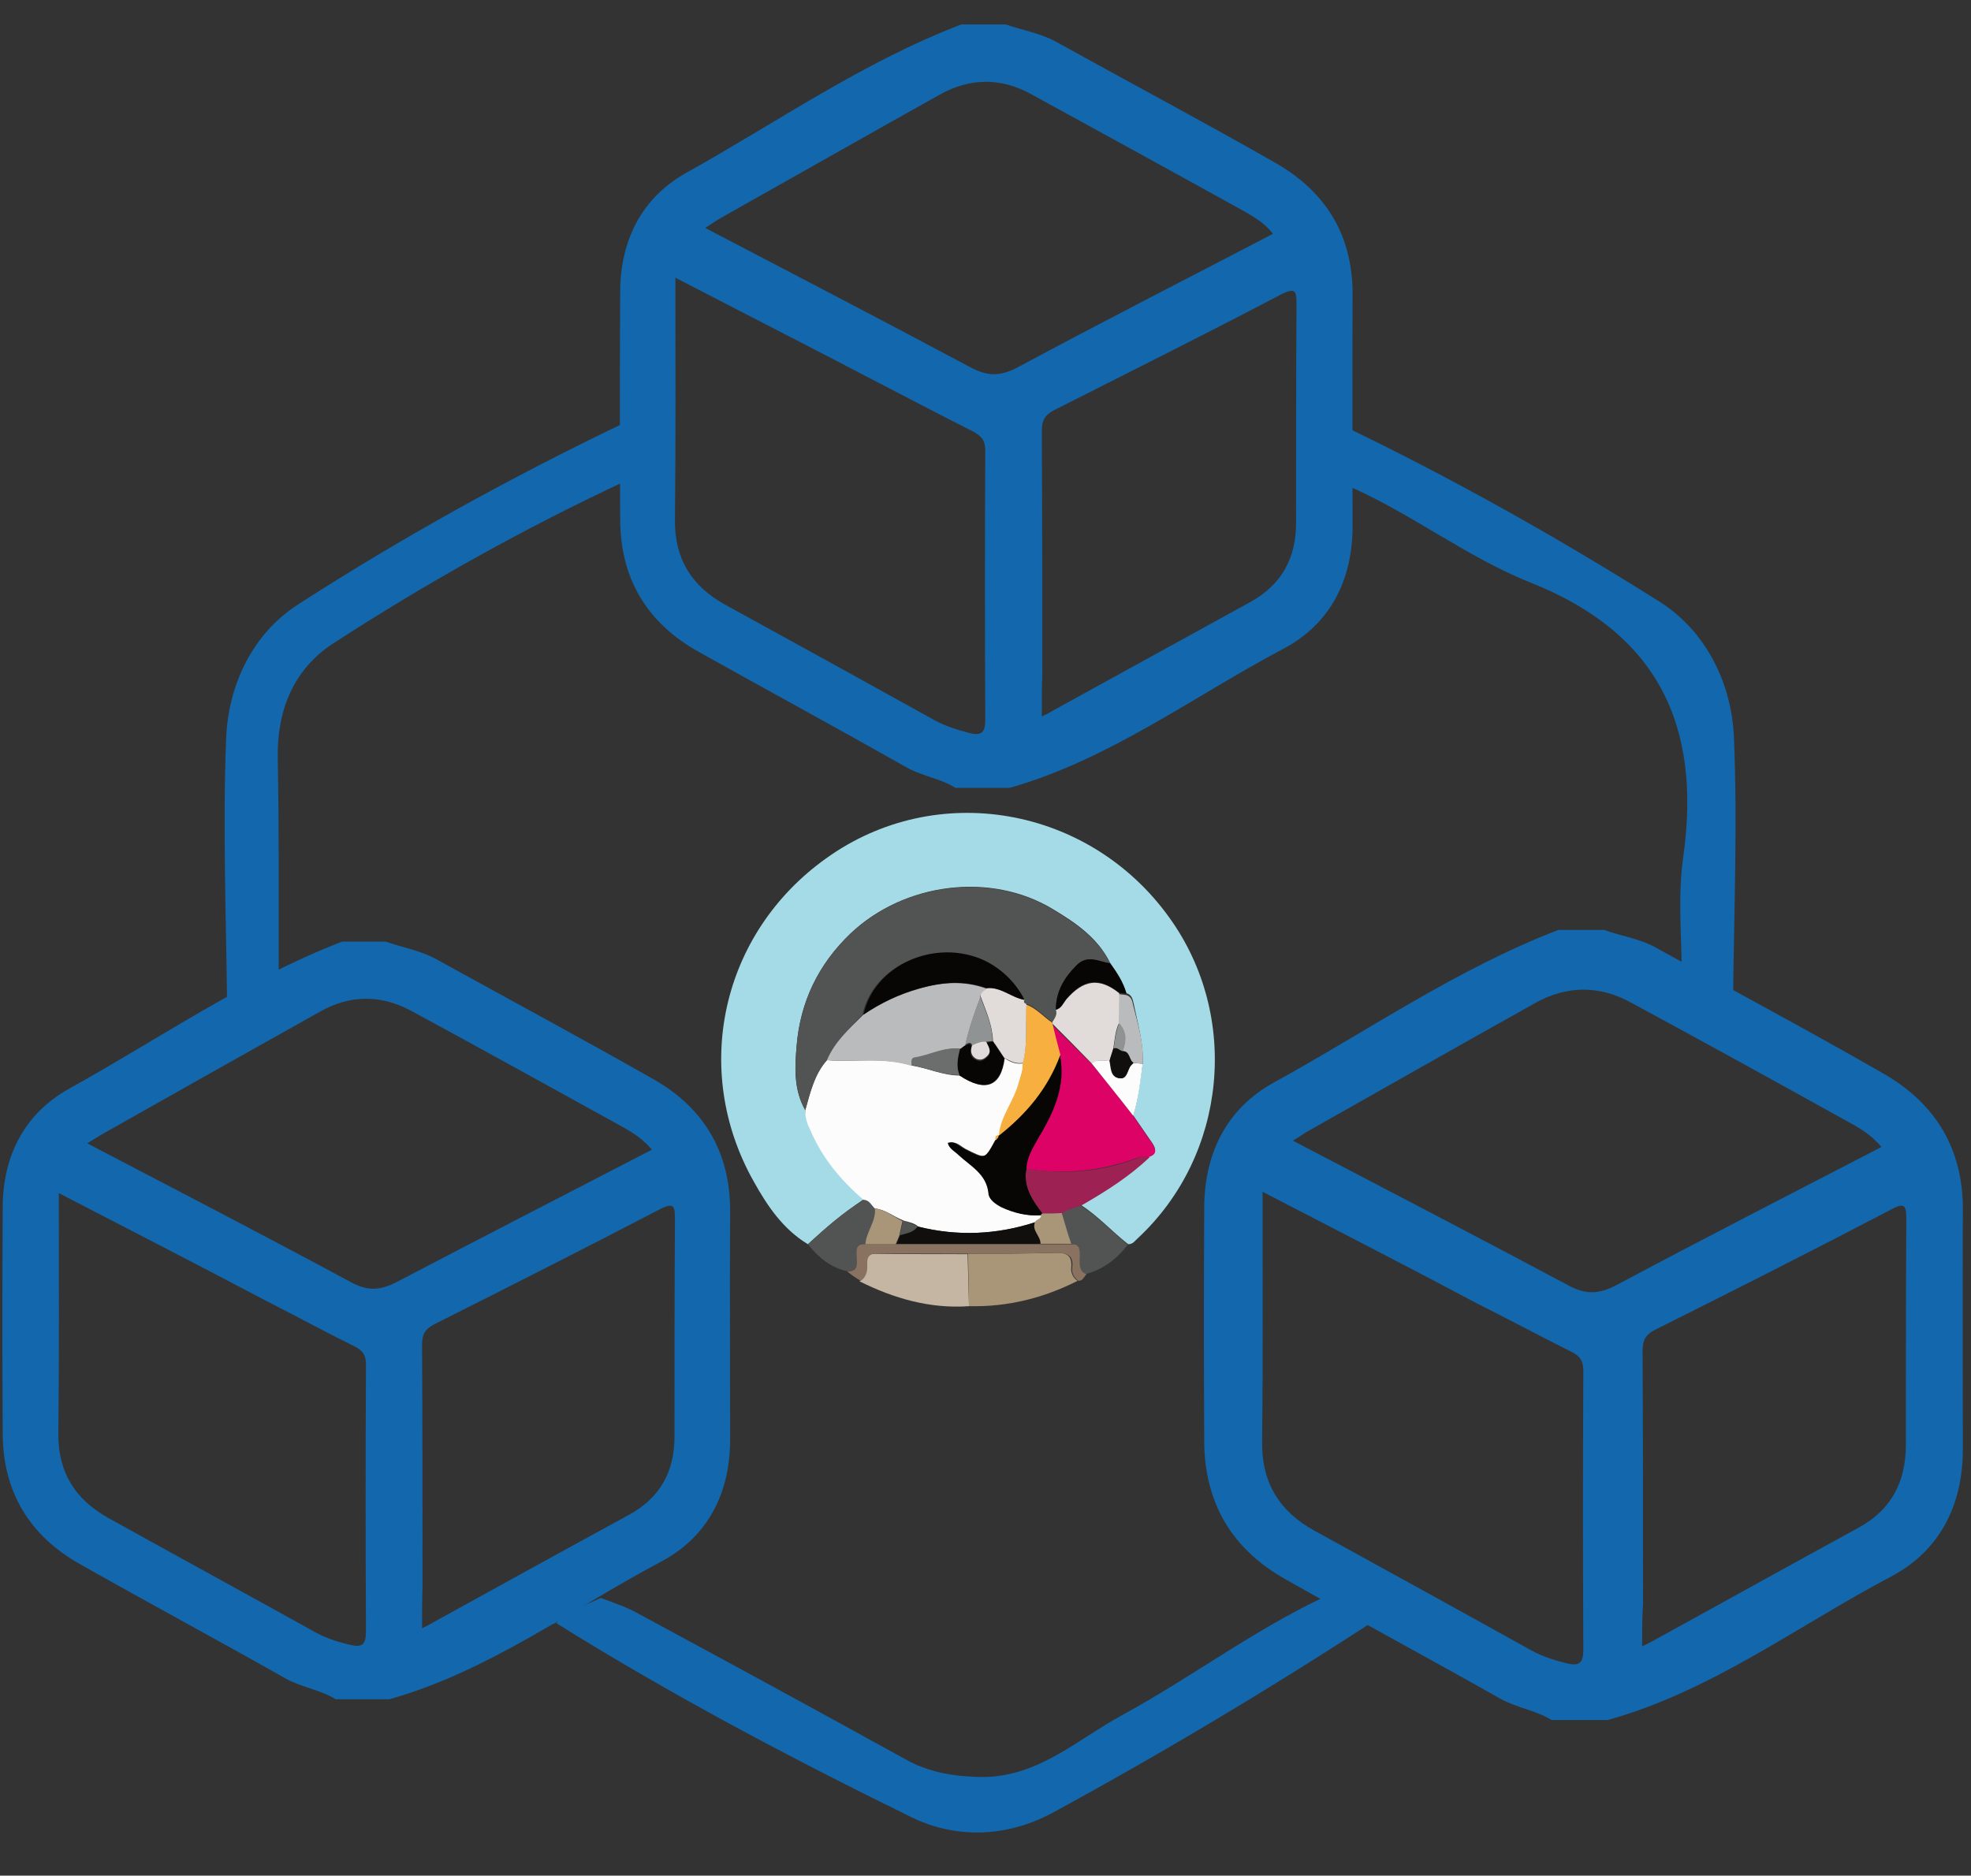 <?xml version="1.0" encoding="utf-8"?>
<!-- Generator: Adobe Illustrator 23.0.3, SVG Export Plug-In . SVG Version: 6.00 Build 0)  -->
<svg version="1.1" id="Capa_1" xmlns="http://www.w3.org/2000/svg" xmlns:xlink="http://www.w3.org/1999/xlink" x="0px" y="0px"
	 viewBox="0 0 435.7 414.7" style="enable-background:new 0 0 435.7 414.7;" xml:space="preserve">
<rect x="0" y="0" width="435.7" height="414.7" fill="#333333" stroke="none"/>
<style type="text/css">
	.st0{display:none;fill:#FFFFFF;}
	.st1{fill:#A5DAE7;}
	.st2{fill:#C4B6A2;}
	.st3{fill:#A99679;}
	.st4{fill:#525353;}
	.st5{fill:#89725F;}
	.st6{fill:#FCFCFC;}
	.st7{fill:#DD0266;}
	.st8{fill:#9E2153;}
	.st9{fill:#080505;}
	.st10{fill:#BABBBC;}
	.st11{fill:#100F0E;}
	.st12{fill:#F7AF3F;}
	.st13{fill:#E1DBDA;}
	.st14{fill:#6C6E6E;}
	.st15{fill:#909393;}
	.st16{fill:#1267AD;}
</style>
<circle class="st0" cx="366.2" cy="70.7" r="60.4"/>
<g>
	<path class="st1" d="M178.6,275.1c-5.5-3.3-9-8.5-12-13.9c-13.9-24.7-7.1-54.9,16-71.4c24.3-17.5,58.2-11.6,75.9,13.1
		c15.7,21.8,12.7,52.5-6.9,70.8c-0.7,0.6-1.1,1.4-2.2,1.4c-3.6-2.8-6.6-6.2-10.5-8.7c5.4-3,10.6-6.3,15.1-10.7
		c1.8-0.7,1.5-1.8,0.7-3c-1.4-2-2.8-4.1-4.2-6.1c1.2-3.8,1.5-7.6,2.1-11.5c0.2-4.5-1.1-8.8-2-13.2c-0.2-0.9-0.4-2-1.6-2.3
		c-0.7-2.5-2.1-4.6-3.6-6.7c-2.7-5.5-7.5-8.8-12.5-11.8c-13.9-8.5-33.1-5.9-44.9,5.3c-7.1,6.8-11.1,15.1-11.9,24.8
		c-0.4,4.8-0.7,9.7,1.9,14.2c0.1,1.4,0.5,2.7,1,4.2c2.6,6.1,6.9,11.1,11.9,15.6C186.5,268.1,182.5,271.5,178.6,275.1z"/>
	<path class="st2" d="M214.2,288.8c-8.6,0.6-16.6-1.7-24.2-5.5c1.2-0.8,1.5-2.2,1.4-3.5c-0.1-2,0.6-2.7,2.6-2.6
		c6.6,0.1,13.3,0.1,19.9,0.1C214,281,214.1,284.9,214.2,288.8z"/>
	<path class="st3" d="M214.2,288.8c-0.1-3.9-0.1-7.7-0.2-11.6c6.4,0,12.7,0,19.1-0.2c2.5-0.1,4,0.4,3.7,3.4
		c-0.1,1.1,0.5,2.2,1.4,2.8C230.7,287,222.7,289,214.2,288.8z"/>
	<path class="st4" d="M178.6,275.1c3.9-3.6,7.8-7.1,12.4-9.8c1.3,0,1.7,1.2,2.5,1.9c0.3,2.8-2,5.1-2,7.9c-2.6-0.2-2.1,1.8-2,3.2
		c0,1.6,0,2.9-2.1,2.8C183.6,280.3,180.9,278,178.6,275.1z"/>
	<path class="st5" d="M187.3,281.1c2.2,0.1,2.2-1.3,2.1-2.8c0-1.4-0.6-3.4,2-3.2c2.3,0,4.4,0,6.7,0c10.7,0,21.2,0,31.9,0
		c2.3,0,4.5,0,6.8,0c2-0.2,2.1,1,2.1,2.5c0,1.5-0.4,3.1,1.3,4.1c-0.6,0.6-0.8,1.5-1.8,1.5c-1-0.7-1.5-1.7-1.4-2.8
		c0.4-2.9-1.1-3.4-3.7-3.4c-6.4,0.2-12.7,0.1-19.1,0.2c-6.6,0-13.3,0-19.9-0.1c-2.1,0-2.7,0.7-2.6,2.6c0.1,1.3-0.2,2.6-1.4,3.5
		C189.1,282.5,188.2,281.9,187.3,281.1z"/>
	<path class="st4" d="M240,281.7c-1.7-0.9-1.3-2.6-1.3-4.1c0-1.4-0.1-2.7-2.1-2.5c-0.7-2.3-1.3-4.5-2.1-6.8c1.3-1,2.9-1.2,4.3-1.8
		c3.9,2.5,7,5.8,10.5,8.7C247,278.2,244.1,280.6,240,281.7z"/>
	<path class="st6" d="M193.4,267.2c-0.8-0.7-1.2-1.9-2.5-1.9c-5-4.3-9.2-9.3-11.9-15.6c-0.6-1.3-1-2.6-1-4.2c1.1-4,2-8,4.8-11.1
		c6.2,0.5,12.5-0.8,18.8,1.2c3.6,0.6,6.9,2.2,10.6,2.2c5.6,3.8,9.1,2.5,9.9-3.8c1.2,0.8,2.5,1.4,4.1,1.1c0.1,1.5-0.6,2.7-0.8,4.2
		c-1,4.2-4.2,7.5-4.4,11.8l0,0c-0.7,0-0.8,0.5-0.7,1c-2.4,4.3-2.3,4.2-6.9,1.9c-1.1-0.6-2.1-1.8-3.6-1.3c0.3,1.3,1.5,2,2.4,2.7
		c2.7,2.5,6.2,4.1,6.6,8.5c0.1,1.3,1.5,2.4,2.8,3c2.7,1.3,5.6,2,8.7,1.8c0.1,0.9-1,0.8-1.3,1.5c-8.6,2.8-17.3,3.2-26,1
		c-0.9-0.8-2.1-1-3.2-1.3C197.5,269,195.7,267.4,193.4,267.2z"/>
	<path class="st4" d="M182.8,234.4c-2.8,3.2-3.7,7.3-4.8,11.1c-2.5-4.5-2.3-9.4-1.9-14.2c0.8-9.7,4.7-18,11.9-24.8
		c11.8-11.3,31-13.8,44.9-5.3c4.9,3,9.8,6.3,12.5,11.8c-2.5-0.4-5-2-7.4,0.4c-2.7,2.7-4.6,5.8-4.6,9.8c0.4,1.1-0.4,1.9-0.8,2.7
		c-2-1.3-3.5-3.2-5.8-4c-0.3-0.3-0.8-0.3-0.5-0.8c-1.9-4-4.9-6.8-8.9-8.6c-10.8-5.1-24.4,0.9-26.8,11.9
		C187.8,227.4,184.5,230.4,182.8,234.4z"/>
	<path class="st7" d="M250.5,246.7c1.4,2.1,2.8,4.1,4.2,6.1c0.8,1.2,1.2,2.4-0.7,3c-0.8,0-1.6-0.1-2.3,0.1c-8.1,3-16.4,3.9-25,2.5
		c0.2-2.5,1.4-4.6,2.6-6.7c3.4-5.7,6.3-11.5,4.8-18.5c-0.6-2.3-1.1-4.5-1.6-6.7c2.9,2.8,5.8,5.8,8.7,8.6
		C244.5,239,247.5,242.8,250.5,246.7z"/>
	<path class="st8" d="M226.9,258.4c8.6,1.4,16.9,0.7,25-2.5c0.7-0.3,1.5-0.1,2.3-0.1c-4.5,4.3-9.7,7.6-15.1,10.7
		c-1.5,0.6-3.1,0.8-4.3,1.8c-1.4,0-2.8,0-4.2,0.1C228.2,265.4,226.1,262.3,226.9,258.4z"/>
	<path class="st9" d="M233.4,223.2c0-4,1.9-7.1,4.6-9.8c2.4-2.4,4.9-0.8,7.4-0.4c1.5,2.1,2.9,4.2,3.6,6.7c-0.6-0.1-1-0.1-1.6-0.2
		c-4.4-3.5-7.9-3.1-11.7,1.4C235,221.8,234.7,222.9,233.4,223.2z"/>
	<path class="st6" d="M250.5,246.7c-3-3.9-6.1-7.7-9.2-11.6c1.1-1.1,2.6-0.4,3.9-0.7c0.4,1.5,0.1,3.7,2.2,4c1.8,0.3,1.7-2,2.6-2.9
		c0.2-0.2,0.3-0.3,0.5-0.5c0.7,0.1,1.4,0.1,2.1,0.2C252.1,239,251.7,242.9,250.5,246.7z"/>
	<path class="st10" d="M252.6,235.2c-0.7-0.1-1.4-0.1-2.1-0.2c-1-0.7-0.7-2.6-2.5-2.6c1-2.2,0.9-4.2-0.8-6c0-2.2,0.1-4.4,0.1-6.6
		c0.6,0.1,1,0.1,1.6,0.2c1.2,0.3,1.4,1.3,1.6,2.3C251.5,226.3,252.9,230.7,252.6,235.2z"/>
	<path class="st3" d="M193.4,267.2c2.4,0.3,4.1,1.8,6.1,2.8c-0.2,1-0.5,2.1-0.7,3.2c-0.3,0.7-0.5,1.2-0.8,1.9c-2.3,0-4.4,0-6.7,0
		C191.5,272.3,193.7,270,193.4,267.2z"/>
	<path class="st11" d="M198.2,275c0.3-0.7,0.5-1.2,0.8-1.9c1.4-0.4,2.9-0.6,3.9-1.9c8.8,2.2,17.5,1.8,26-1c-0.8,1.9,1.3,3.1,1.2,4.8
		C219.4,275,208.7,275,198.2,275z"/>
	<path class="st3" d="M230,275c0.1-1.7-2-2.9-1.2-4.8c0.3-0.7,1.4-0.6,1.3-1.5c0.1-0.2,0.2-0.4,0.4-0.4c1.4,0,2.8,0,4.2-0.1
		c0.7,2.3,1.3,4.5,2.1,6.8C234.5,275,232.2,275,230,275z"/>
	<path class="st10" d="M182.8,234.4c1.7-4.1,5-7,8-10c3.9-2.6,7.8-4.5,12.4-5.8c5.2-1.5,9.9-1.8,14.9,0c-0.4,0.8-1.5,0.9-1.4,2
		c-1.3,3.4-2.5,6.9-3.3,10.5c-0.4,0.3-0.8,0.6-1.1,0.8c-3.6-0.4-6.7,1.4-10.1,2.1c-0.8,0.2-0.6,1-0.6,1.7
		C195.4,233.7,189,234.9,182.8,234.4z"/>
	<path class="st9" d="M230.4,268.3c-0.2,0-0.4,0.2-0.4,0.4c-3,0.2-5.9-0.5-8.7-1.8c-1.3-0.7-2.7-1.7-2.8-3c-0.4-4.3-3.9-6-6.6-8.5
		c-0.8-0.8-2.1-1.4-2.4-2.7c1.5-0.5,2.5,0.8,3.6,1.3c4.6,2.4,4.5,2.5,6.9-1.9c0.4-0.2,0.8-0.5,0.7-1l0,0c6-4.8,10.8-10.6,13.6-17.9
		c1.4,7-1.4,12.8-4.8,18.5c-1.2,2.1-2.5,4.2-2.6,6.7C226.1,262.3,228.2,265.4,230.4,268.3z"/>
	<path class="st12" d="M234.4,233.2c-2.7,7.4-7.5,13.1-13.6,17.9c0.3-4.3,3.4-7.7,4.4-11.8c0.4-1.4,1-2.6,0.8-4.2
		c1.3-4.2,0.6-8.7,0.8-13c2.3,0.8,3.8,2.7,5.8,4c0.1,0.1,0.1,0.3,0.1,0.4C233.2,228.7,233.8,230.9,234.4,233.2z"/>
	<path class="st13" d="M226.9,222c-0.3,4.3,0.4,8.8-0.8,13c-1.5,0.3-2.8-0.4-4.1-1.1c-0.8-1.2-1.6-2.5-2.5-3.7
		c-0.1-3.5-1.5-6.6-2.7-9.8c-0.2-1.1,1-1.3,1.4-2c3.1-0.3,5.5,2.2,8.3,2.6C226.1,221.7,226.6,221.8,226.9,222z"/>
	<path class="st9" d="M219.5,230.3c0.8,1.2,1.6,2.5,2.5,3.7c-0.8,6.2-4.3,7.5-9.9,3.8c-0.8-2-0.3-4,0.1-5.8c0.4-0.3,0.8-0.6,1.1-0.8
		c0.6-0.1,1.1-0.9,1.5,0.2c-0.5,1.3-0.3,2.4,1,3c0.9,0.5,1.6,0.1,2.4-0.6c1.2-1.1,0.2-2.2-0.2-3.2
		C218.5,230.4,219,230.4,219.5,230.3z"/>
	<path class="st14" d="M212.2,231.9c-0.5,2-0.9,3.9-0.1,5.8c-3.7,0-7-1.5-10.6-2.2c0-0.7-0.2-1.5,0.6-1.7
		C205.5,233.3,208.6,231.4,212.2,231.9z"/>
	<path class="st4" d="M202.8,271.2c-0.9,1.3-2.5,1.5-3.9,1.9c0.2-1,0.5-2.1,0.7-3.2C200.6,270.3,201.8,270.5,202.8,271.2z"/>
	<path class="st12" d="M220.7,251c0.1,0.6-0.3,0.8-0.7,1C220,251.5,220,251,220.7,251z"/>
	<path class="st9" d="M226.5,221.1c-2.9-0.5-5.2-2.9-8.3-2.6c-5-1.8-9.7-1.4-14.9,0c-4.6,1.3-8.6,3.2-12.4,5.8
		c2.3-10.9,15.9-17,26.8-11.9C221.5,214.3,224.5,217.2,226.5,221.1z"/>
	<path class="st13" d="M232.7,226.4c0-0.2,0-0.3-0.1-0.4c0.5-0.8,1.2-1.7,0.8-2.7c1.2-0.3,1.6-1.4,2.3-2.3c3.8-4.4,7.3-4.9,11.7-1.4
		c0,2.2-0.1,4.4-0.1,6.7c-0.8,1.8-0.9,3.7-1.2,5.6c-0.3,0.8-0.6,1.7-0.8,2.6c-1.3,0.2-2.7-0.5-3.9,0.7
		C238.5,232.2,235.6,229.3,232.7,226.4z"/>
	<path class="st11" d="M245.3,234.4c0.3-0.8,0.6-1.7,0.8-2.6c0.8-0.4,1.3,0.5,2,0.6c1.8,0,1.4,2,2.5,2.6c-0.2,0.2-0.3,0.3-0.5,0.5
		c-0.9,0.9-0.8,3.2-2.6,2.9C245.4,238.1,245.7,235.9,245.3,234.4z"/>
	<path class="st15" d="M248.2,232.4c-0.7-0.1-1.1-0.9-2-0.6c0.2-1.9,0.5-3.8,1.2-5.6C249.1,228.1,249.1,230.1,248.2,232.4z"/>
	<path class="st15" d="M214.9,231.1c-0.4-1-1-0.3-1.5-0.2c0.8-3.6,2-7.1,3.3-10.5c1.2,3.2,2.7,6.3,2.7,9.8c-0.5,0-0.9,0.1-1.4,0.1
		C216.9,230.3,216,230.8,214.9,231.1z"/>
	<path class="st13" d="M214.9,231.1c1-0.4,2-0.9,3.1-0.8c0.4,1,1.4,2.1,0.2,3.2c-0.7,0.7-1.4,1-2.4,0.6
		C214.7,233.5,214.4,232.4,214.9,231.1z"/>
</g>
<g>
	<g>
		<path class="st16" d="M139.3,107.7c-0.2-3.1-0.6-6.2-1-9.4c-0.1-0.6-0.1-1.3-0.2-1.9c0.2,3.2,0.4,6.5,0.6,9.7
			c-0.2,1-0.4,2.1-0.5,3.1C138.5,108.7,138.9,108.2,139.3,107.7z"/>
		<path class="st16" d="M119.5,358.6c-0.4,0.6-0.8,1.3-1.2,1.9c1.5-0.6,3-1.2,4.6-1.7c0.4-0.7,0.8-1.4,1.3-2
			C122.6,357.5,121.1,358.1,119.5,358.6z"/>
		<path class="st16" d="M62.1,217.8c0.3-0.2,0.6-0.3,0.9-0.5c0.4-0.7,0.9-1.3,1.3-2c-0.9,0.5-1.8,0.9-2.7,1.5
			c-0.8,0.7-1.5,1.4-2.3,2C60.2,218.6,61.2,218.2,62.1,217.8z"/>
		<path class="st16" d="M377.3,222.7c0.6-0.2,1.3-0.4,1.9-0.6c-2.8-1.1-5.1-3.2-7.4-5.3c-0.3-0.3-0.6-0.5-0.9-0.8c0,0,0,0,0,0
			C372.8,218.5,375,220.7,377.3,222.7z"/>
		<path class="st16" d="M302.1,354.6c-1.8-1.2-3.7-2.2-5.6-3.2c-17.3,7.4-32.2,19-48.6,27.9c-9.9,5.4-18.5,13.7-31,13.6
			c-6-0.1-11.6-1-16.9-4c-19.7-10.9-39.6-21.7-59.4-32.4c-2.4-1.3-5.2-2.2-7.8-3.2c-2.8,1.3-5.6,2.5-8.5,3.6c-0.5,0.6-0.9,1.3-1.3,2
			c25.3,15.8,51.6,29.7,78.3,42.8c10.1,5,21.4,4.5,31.4-0.9c24.8-13.5,49-28,72.7-43.5C304.2,356.4,303.1,355.5,302.1,354.6z"/>
		<path class="st16" d="M59.3,218.9c0.8-0.7,1.6-1.3,2.3-2c0-16.4,0.1-32.8-0.2-49.2c-0.2-10.7,3.5-19.7,12.2-25.4
			c20.8-13.5,42.5-25.6,65-36.1c-0.2-3.2-0.4-6.4-0.6-9.6c-0.1-1-0.2-2-0.2-3c-24.8,11.9-48.9,25.2-72,40.1
			c-9.9,6.4-15.3,17.6-15.8,29.4c-0.8,19.7,0,39.5,0.2,59.3C53.3,221.1,56.3,220,59.3,218.9z"/>
		<path class="st16" d="M372.1,189.4c-1.3,9-0.3,18.3-0.3,27.5c2.3,2.1,4.6,4.1,7.4,5.3c1.3-0.3,2.6-0.6,3.9-0.8
			c0.2-19.4,1-38.9,0.2-58.3c-0.5-12.1-6.2-23.6-16.5-30.1c-22.7-14.3-46.2-27.5-70.4-39.1c-0.1,0.8-0.3,1.6-0.4,2.4
			c0.5,1.8,0.9,3.6,1.3,5.4c0.4,2,0.8,4,1.1,5.9c13.8,6.1,25.9,15.6,39.9,21.2C366.3,139.9,376.2,160.2,372.1,189.4z"/>
	</g>
	<path class="st16" d="M212.5,5.4c3.3,0,6.5,0,9.8,0c3.7,1.3,7.6,1.9,11.1,3.8c16.2,9,32.6,17.7,48.7,26.9
		c11.1,6.4,17,16.1,16.9,29.2c-0.1,17,0,34,0,51c0,11.9-4.9,21.7-15.4,27.2c-20,10.6-38.3,24.4-60.4,30.7c-4,0-8,0-12,0
		c-3.5-2.2-7.6-2.6-11.1-4.7c-15.2-8.6-30.5-16.9-45.7-25.4c-11.4-6.4-17.3-16.2-17.3-29.3c-0.1-16.7-0.1-33.5,0-50.2
		c0-11.5,4.8-21,14.8-26.5C171.8,27,190.8,13.7,212.5,5.4z M149.3,61.4c0,18.3,0.1,35.9-0.1,53.5c-0.1,8.7,3.7,14.7,11.1,18.8
		c15.5,8.5,30.9,17,46.4,25.6c2.4,1.3,5,2.1,7.7,2.8c2.5,0.6,3.4-0.1,3.4-2.9c-0.1-19.9-0.1-39.7,0-59.6c0-2.3-0.9-3.2-2.7-4.2
		c-6.6-3.3-13-6.7-19.6-10.1C180.4,77.4,165.1,69.6,149.3,61.4z M281.4,51.7c-1.9-2.4-4.1-3.7-6.4-5c-15.7-8.7-31.4-17.3-47.1-25.9
		c-6.7-3.7-13.6-3.6-20.3,0.2c-16.1,9-32.1,18.1-48.1,27.1c-1.1,0.6-2.2,1.4-3.6,2.3c19.9,10.4,39.3,20.5,58.6,30.8
		c3.9,2.1,6.7,2,10.5,0C243.6,71.2,262.4,61.6,281.4,51.7z M230.3,158.4c1.1-0.5,1.7-0.8,2.3-1.2c14.6-8,29.2-16.1,43.8-24.1
		c6.9-3.8,10.1-9.7,10.1-17.4c0-16.1,0-32.2,0.1-48.3c0-2.9-0.1-4-3.4-2.3c-16.6,8.7-33.4,17.1-50.2,25.6c-2.1,1.1-2.7,2.3-2.7,4.6
		c0.1,18,0.1,36,0.1,53.9C230.3,152.1,230.3,155,230.3,158.4z"/>
	<path class="st16" d="M344.5,205.6c3.4,0,6.7,0,10.1,0c3.8,1.4,7.8,1.9,11.4,3.9c16.8,9.3,33.7,18.3,50.4,27.9
		c11.5,6.6,17.6,16.7,17.5,30.2c-0.1,17.6,0,35.2,0,52.8c0,12.4-5.1,22.5-15.9,28.2c-20.7,10.9-39.6,25.3-62.6,31.7
		c-4.1,0-8.3,0-12.4,0c-3.6-2.2-7.8-2.7-11.5-4.8c-15.7-8.9-31.6-17.4-47.3-26.3c-11.8-6.6-17.9-16.8-18-30.4
		c-0.1-17.3-0.1-34.7,0-52c0.1-11.9,5-21.7,15.3-27.4C302.4,227.9,322.1,214.2,344.5,205.6z M279.1,263.5c0,18.9,0.1,37.1-0.1,55.4
		c-0.1,9,3.9,15.3,11.5,19.5c16,8.8,32,17.6,48,26.5c2.5,1.4,5.2,2.2,8,2.9c2.6,0.6,3.5-0.1,3.5-3c-0.1-20.6-0.1-41.1,0-61.7
		c0-2.4-0.9-3.4-2.8-4.3c-6.8-3.4-13.5-7-20.3-10.4C311.3,280.1,295.5,272,279.1,263.5z M415.9,253.6c-2-2.4-4.3-3.9-6.7-5.2
		c-16.2-9-32.5-18-48.8-26.8c-7-3.8-14.1-3.7-21.1,0.2c-16.6,9.3-33.2,18.7-49.8,28.1c-1.1,0.6-2.2,1.4-3.7,2.3
		c20.6,10.8,40.7,21.2,60.7,31.9c4,2.2,6.9,2.1,10.9,0C376.7,273.8,396.2,263.8,415.9,253.6z M363,364c1.1-0.5,1.8-0.9,2.4-1.2
		c15.1-8.3,30.2-16.7,45.4-25c7.2-3.9,10.4-10,10.5-18c0-16.7,0-33.3,0.1-50c0-3-0.1-4.2-3.5-2.3c-17.2,9-34.6,17.8-52,26.5
		c-2.2,1.1-2.8,2.4-2.8,4.7c0.1,18.6,0.1,37.2,0.1,55.8C363,357.4,363,360.5,363,364z"/>
	<path class="st16" d="M75.6,208.2c3.2,0,6.5,0,9.7,0c3.6,1.3,7.5,1.9,11,3.8c16.1,8.9,32.3,17.6,48.3,26.7c11,6.3,16.8,16,16.8,29
		c-0.1,16.9,0,33.7,0,50.6c0,11.8-4.9,21.5-15.3,27c-19.8,10.5-38,24.2-60,30.4c-4,0-7.9,0-11.9,0c-3.4-2.1-7.5-2.6-11.1-4.6
		c-15-8.5-30.3-16.7-45.3-25.2c-11.3-6.3-17.2-16.1-17.2-29.1c-0.1-16.6-0.1-33.2,0-49.8c0-11.4,4.8-20.8,14.7-26.3
		C35.3,229.6,54.1,216.5,75.6,208.2z M13,263.8c0,18.1,0.1,35.6-0.1,53.1c-0.1,8.6,3.7,14.6,11,18.7c15.3,8.5,30.7,16.9,46,25.4
		c2.4,1.3,5,2.1,7.6,2.7c2.5,0.6,3.4-0.1,3.4-2.9c-0.1-19.7-0.1-39.4,0-59.1c0-2.3-0.9-3.2-2.7-4.1c-6.5-3.2-12.9-6.7-19.4-10
		C43.8,279.7,28.7,271.9,13,263.8z M144.1,254.2c-1.9-2.3-4.1-3.7-6.4-5c-15.6-8.6-31.1-17.2-46.8-25.7c-6.7-3.6-13.5-3.6-20.2,0.2
		c-15.9,8.9-31.9,17.9-47.8,26.9c-1.1,0.6-2.1,1.3-3.6,2.2c19.7,10.3,39,20.3,58.1,30.6c3.8,2.1,6.6,2,10.4,0
		C106.5,273.6,125.2,264,144.1,254.2z M93.3,360c1-0.5,1.7-0.8,2.3-1.2c14.5-8,29-16,43.5-23.9c6.9-3.8,10-9.6,10-17.3
		c0-16,0-32,0.1-47.9c0-2.9-0.1-4-3.4-2.3c-16.5,8.6-33.1,17-49.8,25.4c-2.1,1.1-2.7,2.3-2.7,4.5c0.1,17.8,0.1,35.7,0.1,53.5
		C93.3,353.8,93.3,356.7,93.3,360z"/>
</g>
</svg>
